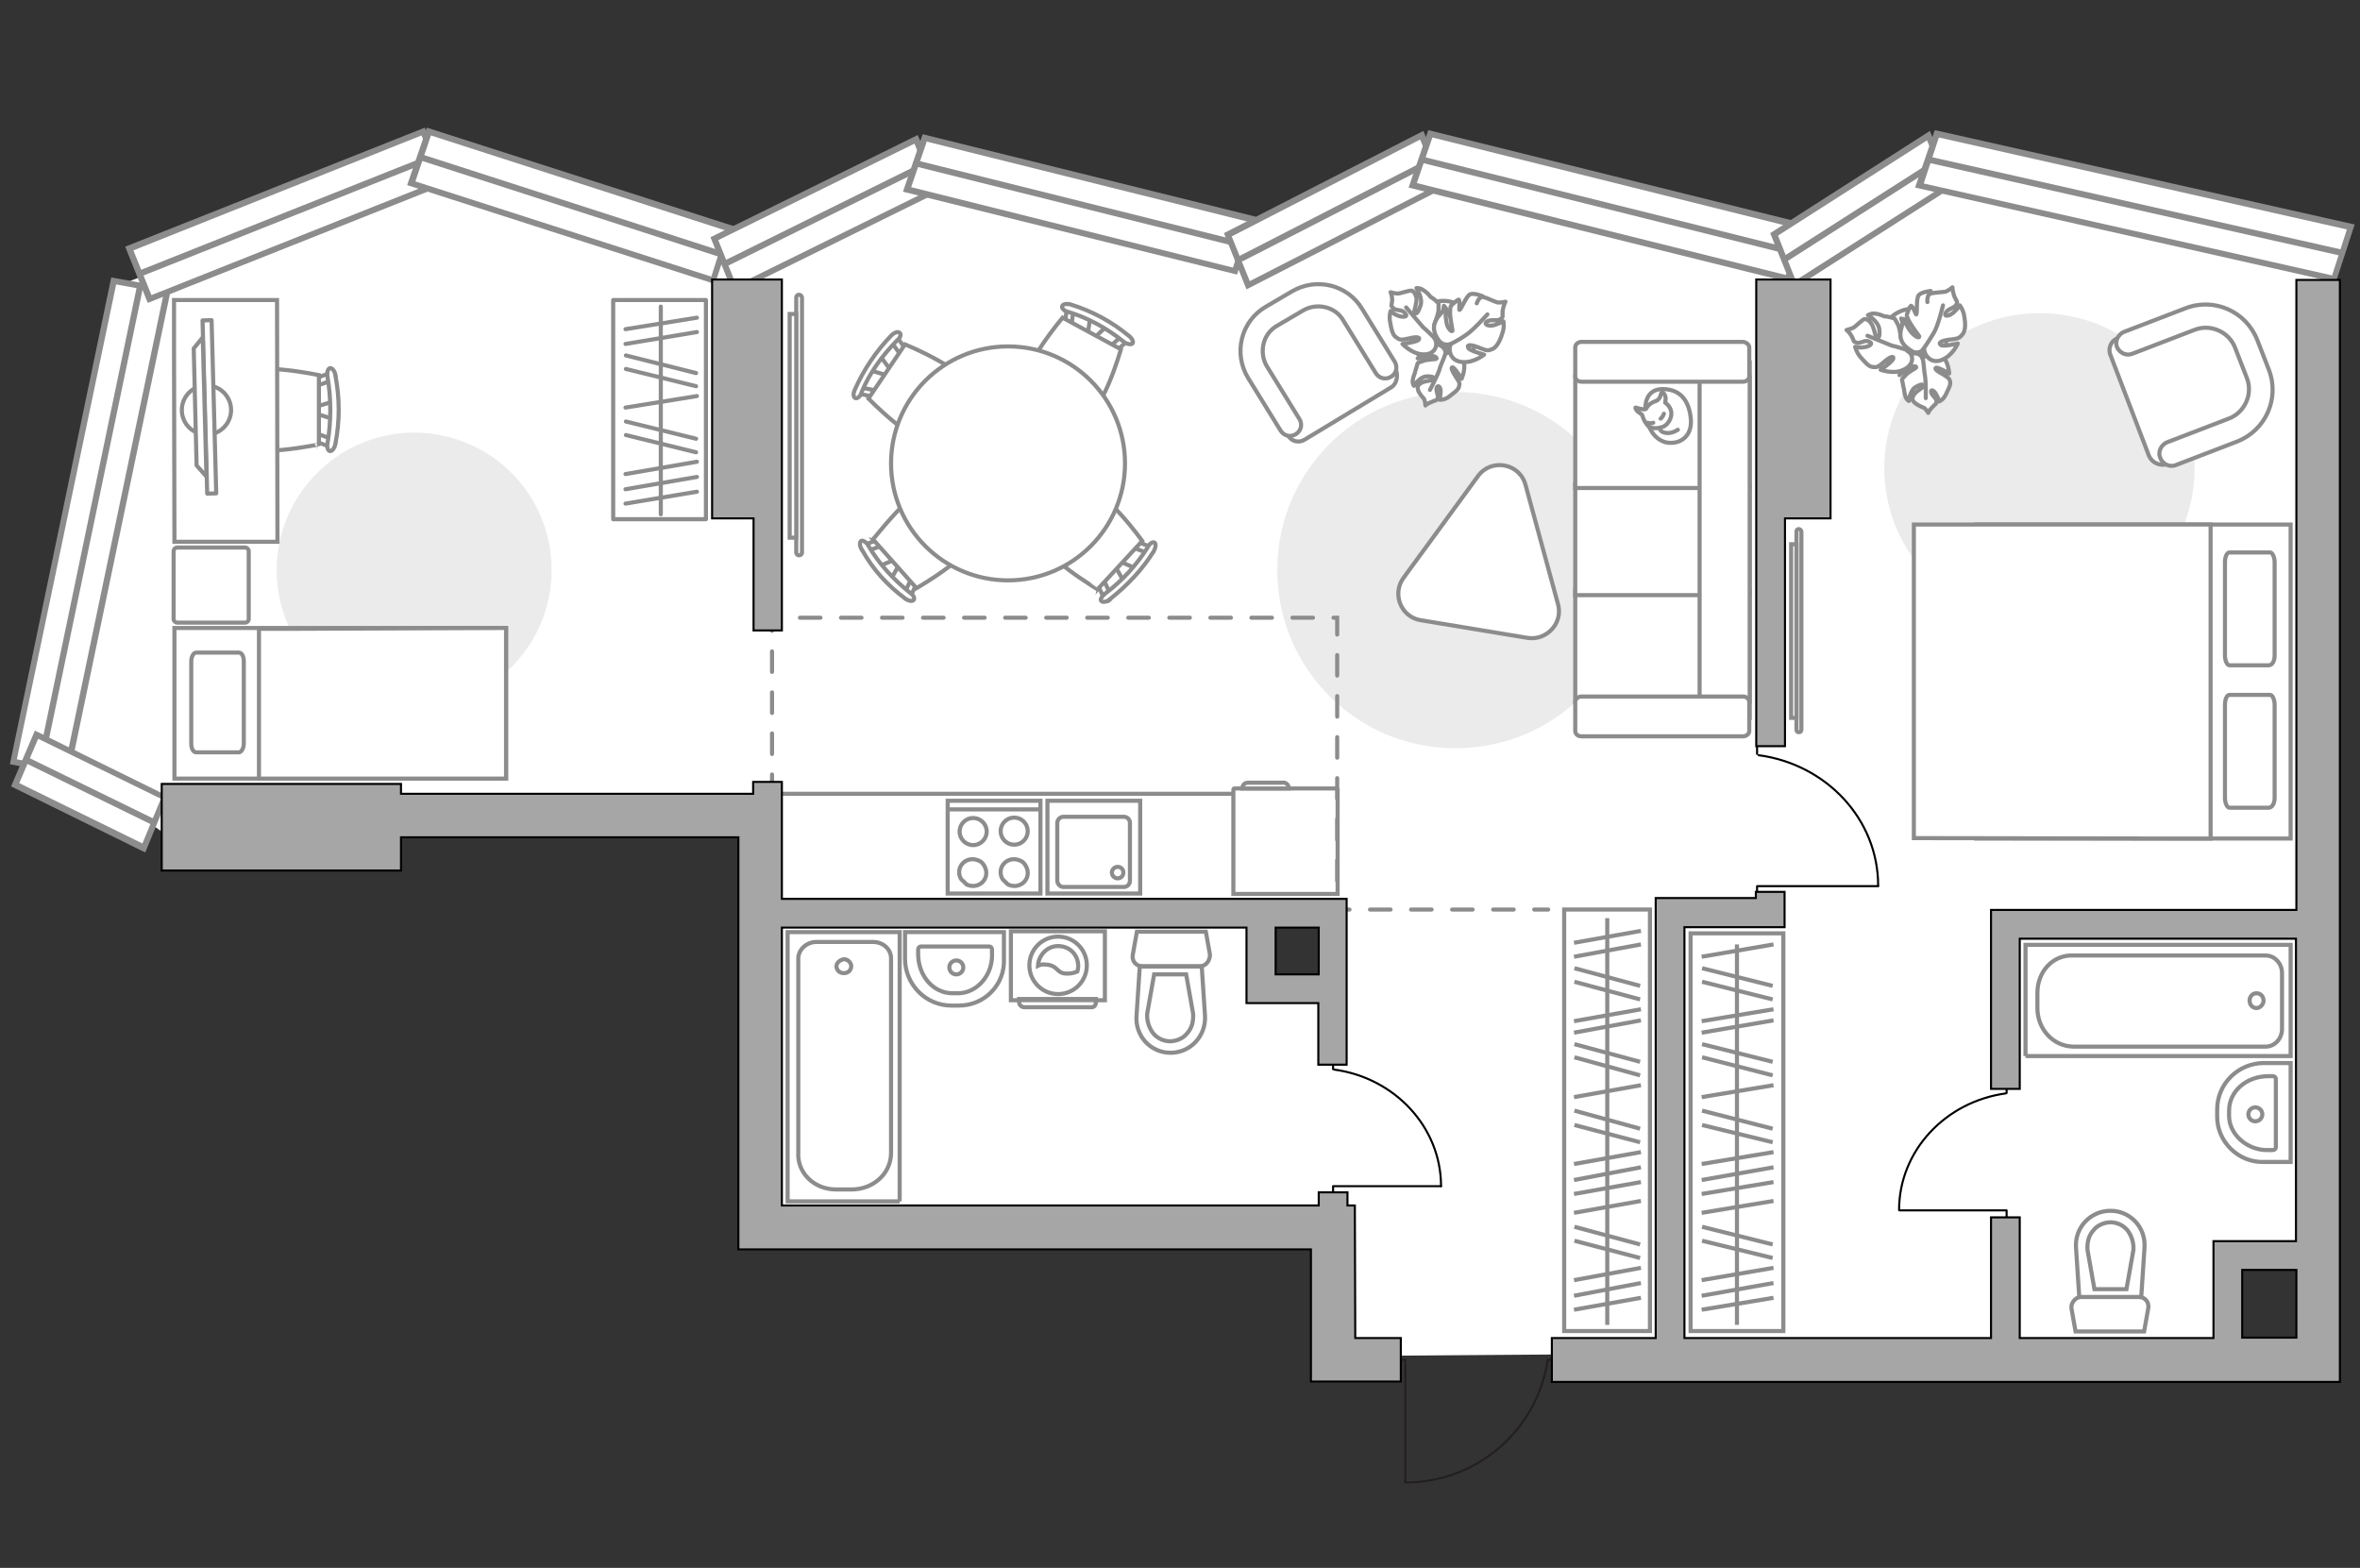 <?xml version="1.0" encoding="utf-8"?>
<!-- Generator: Adobe Illustrator 21.0.0, SVG Export Plug-In . SVG Version: 6.00 Build 0)  -->
<svg version="1.1" id="Слой_1" xmlns="http://www.w3.org/2000/svg" xmlns:xlink="http://www.w3.org/1999/xlink" x="0px" y="0px"
	 viewBox="0 0 575 382" style="enable-background:new 0 0 575 382;" xml:space="preserve">
<rect x="0" y="0" width="575" height="382" fill="#333333" stroke="none"/>
<style type="text/css">
	.st0{fill:#FFFFFF;}
	.st1{fill:#EBEBEB;}
	.st2{fill:none;stroke:#8C8C8C;stroke-miterlimit:10;}
	.st3{fill:#FFFFFF;stroke:#8C8C8C;stroke-miterlimit:10;}
	.st4{fill:none;stroke:#8C8C8C;stroke-linecap:round;stroke-linejoin:round;stroke-miterlimit:10;}
	.st5{fill:#FFFFFF;stroke:#8C8C8C;stroke-width:1;stroke-miterlimit:10.001;}
	.st6{fill:none;stroke:#000000;stroke-width:0.5;stroke-linecap:round;stroke-linejoin:round;stroke-miterlimit:10;}
	.st7{fill:#FFFFFF;fill-opacity:0.1;stroke:#8C8C8C;stroke-miterlimit:10;}
	.st8{fill:#FFFFFF;stroke:#8C8C8C;stroke-linecap:round;stroke-linejoin:round;stroke-miterlimit:10;}
	.st9{fill:#FFFFFF;stroke:#8C8C8C;stroke-linecap:round;stroke-linejoin:round;stroke-miterlimit:9.999;}
	.st10{fill:#8C8C8C;}
	.st11{fill:none;stroke:#8C8C8C;stroke-width:1.512;stroke-linecap:round;stroke-miterlimit:10;}
	.st12{fill:none;stroke:#8C8C8C;stroke-linecap:round;stroke-miterlimit:10;stroke-dasharray:5,5;}
	.st13{fill:none;stroke:#231F20;stroke-width:0.5;stroke-miterlimit:10;}
	.st14{fill:#A6A6A6;stroke:#000000;stroke-width:0.5;stroke-miterlimit:10;}
</style>
<path id="bg_00000120550948908853077340000014559315590527948940_" class="st0" d="M475.7,43.8l-40.1,21.7l-89.2-21.7l-42,21.7
	l-75.1-22.9l-53.8,18.7l-73.9-20.4l-71,28L10.7,182.3l28.7,20.3l145.8-2.3v98.9h139.7v31.2l218-1.6v-24.2h25.9L566,68.1L475.7,43.8z
	 M323.3,241.5h-16v-19h16V241.5z"/>
<g id="furniture">
	<path id="Vector_3_" class="st1" d="M354.6,182.3c-24,0-43.4-19.4-43.4-43.4s19.4-43.4,43.4-43.4c24,0,43.4,19.4,43.4,43.4
		C398,163.1,378.7,182.3,354.6,182.3z"/>
	<path id="Vector_00000138559322338209980010000001852790995664649897_" class="st1" d="M134.4,138.9c0,18.5-15.1,33.5-33.5,33.5
		s-33.5-15.1-33.5-33.5s15.1-33.5,33.5-33.5C119.6,105.5,134.4,120.4,134.4,138.9z"/>
	<path id="Vector_00000160875937128381294210000009457515052277015950_" class="st1" d="M534.7,114.1c0,20.8-17,37.8-37.8,37.8
		c-20.8,0-37.8-17-37.8-37.8s16.9-37.8,37.8-37.8C517.8,76.2,534.7,93.1,534.7,114.1z"/>
	<line class="st2" x1="190.5" y1="193.4" x2="300.6" y2="193.4"/>
	<g>
		<path id="Vector_8_1_" class="st3" d="M300.7,192.1h24.9c0.1,0,0.3,0.1,0.3,0.3v25.4h-25.4v-25.4
			C300.5,192.2,300.7,192.1,300.7,192.1z"/>
		<path id="Vector_9_1_" class="st3" d="M314,192.1h-11.3c0-0.9,0.6-1.4,1.4-1.4h8.2C313.4,190.5,314,191.3,314,192.1z"/>
	</g>
	<g>
		<g>
			<path id="Vector_98_1_" class="st3" d="M481.5,127.8h76.6v76.5h-76.6L481.5,127.8L481.5,127.8z"/>
			<path id="Vector_99_1_" class="st3" d="M466.3,204.2l62.6,0.1h9.7v-9.1v-67.4h-72.3L466.3,204.2L466.3,204.2z"/>
			<path id="Vector_100_1_" class="st4" d="M552.8,162.1h-9.6c-0.6,0-1.1-1.2-1.1-2.4V137c0-1.4,0.5-2.4,1.1-2.4h9.9
				c0.6,0,1.1,1.2,1.1,2.4v22.7C554.2,161,553.7,162,552.8,162.1z"/>
			<path id="Vector_101_1_" class="st4" d="M552.8,196.8h-9.6c-0.6,0-1.1-1.2-1.1-2.4v-22.7c0-1.4,0.5-2.4,1.1-2.4h9.9
				c0.6,0,1.1,1.2,1.1,2.4v22.7C554.2,195.6,553.7,196.7,552.8,196.8z"/>
		</g>
	</g>
	<g>
		<rect x="149.4" y="73.1" class="st4" width="22.6" height="53.4"/>
		<line class="st4" x1="169.8" y1="96.5" x2="152.4" y2="99.3"/>
		<line class="st4" x1="169.8" y1="77.4" x2="152.4" y2="80.2"/>
		<line class="st4" x1="169.8" y1="80.9" x2="152.4" y2="83.8"/>
		<line class="st4" x1="169.8" y1="112.5" x2="152.4" y2="115.5"/>
		<line class="st4" x1="169.8" y1="116.2" x2="152.4" y2="119.2"/>
		<line class="st4" x1="169.8" y1="119.8" x2="152.4" y2="122.7"/>
		<line class="st4" x1="169.6" y1="106.9" x2="152.5" y2="102.7"/>
		<line class="st4" x1="169.6" y1="110.2" x2="152.5" y2="106"/>
		<line class="st4" x1="169.6" y1="90.9" x2="152.5" y2="86.6"/>
		<line class="st4" x1="169.6" y1="94.1" x2="152.5" y2="89.9"/>
		<line class="st4" x1="161" y1="74.7" x2="161" y2="125.3"/>
	</g>
	<g>
		<g id="Group_2_00000169519552178360445270000014679931295580056996_">
			<g id="Group_3_00000095327148592526319980000006913480940854869382_">
				<path id="Vector_10_00000070816825909292291060000013276866395577735867_" class="st3" d="M212.2,90.3l4.5,1.3l0.6-1l-2.8-3.8
					L212.2,90.3z"/>
			</g>
			<g id="Group_4_00000057855884673223096370000015978951094142054538_">
				<path id="Vector_11_00000098200549013418189560000000239254403528968098_" class="st3" d="M213.4,96c0.2-0.5,0.1-0.8-0.3-0.9
					l-3.8-0.8c-0.3-0.1-0.7,0.2-0.9,0.6c-0.2,0.5-0.1,0.8,0.3,0.9l3.8,0.8c0.2,0.1,0.6,0,0.8-0.4C213.4,96.3,213.4,96.2,213.4,96z"
					/>
			</g>
			<g id="Group_5_00000178918153609603940080000017039511692858564760_">
				<path id="Vector_12_00000140700047270798343530000014242775729858323848_" class="st3" d="M220.6,85l-2.2-3.1
					c-0.3-0.3-0.6-0.3-1,0.1c-0.4,0.4-0.5,0.9-0.3,1.2l2.2,3.1c0.3,0.3,0.6,0.3,1-0.1c0-0.1,0-0.1,0.1-0.2
					C220.7,85.5,220.7,85,220.6,85z"/>
			</g>
			<path id="Vector_13_00000028297581268328155490000015557269455428678834_" class="st3" d="M220.5,83.9l-8.9,13.2
				c0,0,10.9,11.3,15.5,10.4c3.9-0.8,9.6-9.3,8.9-13.2C235.1,89.9,220.5,83.9,220.5,83.9z"/>
			<path id="Vector_14_00000172432128894903839290000014725221106365988239_" class="st3" d="M219.2,81.1c-0.4-0.4-1.3-0.1-2,0.6
				c-3.7,3.8-6.8,8.4-8.9,13.2c-0.5,1-0.4,1.9,0.1,2.1s1.3-0.5,1.5-1.4c2-4.8,5-8.9,8.6-12.6C219.3,82.4,219.7,81.4,219.2,81.1z"/>
		</g>
		<g id="Group_2_00000073683641781920139350000017179330268701876358_">
			<g id="Group_3_00000119819171399669679010000011449873110121605019_">
				<path id="Vector_10_00000000945367715910235750000002343583291805098681_" class="st3" d="M276.5,138.4l-4.3-1.9l-0.8,0.9
					l2.3,4.1L276.5,138.4z"/>
			</g>
			<g id="Group_4_00000109721232141480078540000004357594917677297084_">
				<path id="Vector_11_00000179630053730355419460000000282246272171263926_" class="st3" d="M276.1,132.5c-0.2,0.5-0.2,0.8,0.2,1
					l3.7,1.4c0.3,0.2,0.7,0,1-0.5c0.2-0.5,0.2-0.8-0.2-1l-3.7-1.4c-0.3-0.1-0.6,0-0.9,0.3C276.2,132.4,276.1,132.4,276.1,132.5z"/>
			</g>
			<g id="Group_5_00000150782202034283161530000017178082293600834447_">
				<path id="Vector_12_00000150097594146767639710000010939963595498667173_" class="st3" d="M267.5,142.6l1.7,3.6
					c0.2,0.4,0.6,0.4,1,0.1c0.5-0.4,0.6-0.8,0.5-1.2l-1.7-3.6c-0.2-0.4-0.6-0.4-1-0.1c-0.1,0.1-0.1,0.1-0.2,0.2
					C267.5,142,267.4,142.3,267.5,142.6z"/>
			</g>
			<path id="Vector_13_00000114045452401600868840000014486535547366832306_" class="st3" d="M267.4,143.6l10.9-11.8
				c0,0-9.1-12.8-13.9-12.6c-3.9,0.3-11,8-10.8,11.8C253.8,135.6,267.4,143.5,267.4,143.6z"/>
			<path id="Vector_14_00000041282875489524718730000010541578175691540915_" class="st3" d="M268.3,146.4c0.3,0.4,1.3,0.3,2.1-0.4
				c4.2-3.3,8-7.3,10.7-11.7c0.5-0.9,0.6-1.8,0.2-2.1c-0.4-0.3-1.3,0.3-1.7,1.2c-2.7,4.3-6.3,8.2-10.3,11.2
				C268.4,145.3,268,146.1,268.3,146.4z"/>
		</g>
		<g id="Group_2_00000006700796676300845040000018328374638057985434_">
			<g id="Group_3_00000094606811713043674690000005212550968463298205_">
				<path id="Vector_10_00000014634083314244852140000009577647491710772888_" class="st3" d="M265.6,77.5l-0.7,4.8l1.2,0.5l3.5-3.3
					L265.6,77.5z"/>
			</g>
			<g id="Group_4_00000085242027665054985060000001221892157119991966_">
				<path id="Vector_11_00000037677889443074802960000003147259747516598963_" class="st3" d="M260.2,79.3c0.5,0.2,0.8,0,0.9-0.4
					l0.5-3.8c0.1-0.3-0.3-0.6-0.7-0.8c-0.5-0.2-0.8,0-0.9,0.4l-0.5,3.8c-0.1,0.3,0.1,0.6,0.5,0.8C260,79.3,260.1,79.4,260.2,79.3z"
					/>
			</g>
			<g id="Group_5_00000029733573642702730690000018145841226413767304_">
				<path id="Vector_12_00000117637290881175002970000005506272719116435391_" class="st3" d="M272.2,85.3l2.9-2.6
					c0.3-0.2,0.2-0.6-0.2-0.9c-0.5-0.4-1-0.5-1.3-0.2l-2.9,2.6c-0.3,0.2-0.2,0.6,0.2,0.9c0.1,0,0.1,0.1,0.2,0.1
					C271.4,85.5,271.9,85.5,272.2,85.3z"/>
			</g>
			<path id="Vector_13_00000174602278335541319050000015895310521899639680_" class="st3" d="M273.1,85.1l-14.2-7.7
				c0,0-10.2,12-8.9,16.5c1.3,3.8,10.3,8.9,14.2,7.7C268.8,100.4,273.1,85.1,273.1,85.1z"/>
			<path id="Vector_14_00000039107643649329230010000006115834066830610824_" class="st3" d="M275.9,83.7c0.4-0.4-0.1-1.3-0.9-1.9
				c-4.1-3.4-8.9-6-14.1-7.6c-1-0.3-2-0.1-2.1,0.4c-0.2,0.5,0.5,1.2,1.5,1.4c4.9,1.5,9.4,4,13.4,7.2C274.5,83.9,275.6,84,275.9,83.7
				z"/>
		</g>
		<g id="Group_2_00000077291863590272702940000005593283038918779785_">
			<g id="Group_3_00000131339991504955270950000005938567292067221938_">
				<path id="Vector_10_00000176735984834683098050000005589312994203791507_" class="st3" d="M217.1,141.1l2.3-4.1l-0.8-0.9
					l-4.3,1.8L217.1,141.1z"/>
			</g>
			<g id="Group_4_00000119827798847324685240000010910670062676726923_">
				<path id="Vector_11_00000142873461920503679390000000637482520064872112_" class="st3" d="M222.9,141.3c-0.5-0.4-0.8-0.4-1,0
					l-1.7,3.5c-0.2,0.2,0,0.7,0.4,1c0.5,0.4,0.8,0.4,1,0l1.7-3.5c0.2-0.2,0.1-0.6-0.2-0.9C223.1,141.3,223,141.3,222.9,141.3z"/>
			</g>
			<g id="Group_5_00000040538677781004339480000012647186401371459470_">
				<path id="Vector_12_00000104676694462836011250000009111950057371630000_" class="st3" d="M213.9,131.5l-3.7,1.4
					c-0.4,0.2-0.5,0.5-0.2,1c0.2,0.5,0.6,0.6,1,0.5l3.7-1.4c0.4-0.2,0.5-0.5,0.2-1c-0.1-0.1-0.1-0.1-0.2-0.2
					C214.5,131.5,214.1,131.5,213.9,131.5z"/>
			</g>
			<path id="Vector_13_00000178196015264290107170000013678089271899425440_" class="st3" d="M212.7,131.4l10.6,11.9
				c0,0,13.8-7.9,14.1-12.4c0.3-3.9-6.7-11.6-10.6-11.9C222.3,118.7,212.9,131.4,212.7,131.4z"/>
			<path id="Vector_14_00000112626425650230039580000013720251615631930780_" class="st3" d="M209.8,131.8c-0.4,0.3-0.4,1.3,0.2,2.1
				c2.6,4.8,6.3,8.8,10.5,11.9c0.8,0.6,1.8,0.8,2.1,0.4c0.4-0.4-0.1-1.3-0.9-1.8c-4-3.2-7.6-7.1-10.1-11.4
				C211.2,132.2,210.2,131.5,209.8,131.8z"/>
		</g>
		<g>
			<ellipse class="st5" cx="245.6" cy="112.9" rx="28.5" ry="28.5"/>
		</g>
	</g>
	<g>
		<path class="st3" d="M437.7,129.5c0-0.4,0.3-0.6,0.6-0.6c0.2,0,0.6,0.3,0.6,0.6v48.3c0,0.4-0.3,0.6-0.6,0.6
			c-0.4,0-0.6-0.3-0.6-0.6V129.5z"/>
		<rect x="436.4" y="132.6" class="st3" width="1.3" height="42.3"/>
	</g>
	<g>
		<path class="st3" d="M194,72.5c0-0.5,0.4-0.7,0.7-0.7c0.3,0,0.7,0.4,0.7,0.7v62.1c0,0.5-0.4,0.7-0.7,0.7c-0.5,0-0.7-0.4-0.7-0.7
			V72.5z"/>
		<rect x="192.4" y="76.5" class="st3" width="1.6" height="54.5"/>
	</g>
	<g>
		<polyline class="st6" points="462.8,294.9 488.9,294.9 488.9,299 		"/>
		<line class="st6" x1="488.9" y1="262.5" x2="488.9" y2="266.3"/>
		<path class="st6" d="M488.7,266.4c-14.7,2-26,14-26,28.4"/>
	</g>
	<g>
		<polyline class="st6" points="324.8,293.2 324.8,289 351.1,289 		"/>
		<line class="st6" x1="324.8" y1="260.5" x2="324.8" y2="256.7"/>
		<path class="st6" d="M351.1,289c0-14.4-11.3-26.4-26-28.4"/>
	</g>
	<g>
		<polyline class="st6" points="428.1,220.4 428.1,215.9 457.6,215.9 		"/>
		<line class="st6" x1="428.1" y1="183.7" x2="428.1" y2="179.3"/>
		<path class="st6" d="M457.6,215.8c0-16.3-12.7-29.6-29.1-31.8"/>
	</g>
	<g>
		<g>
			<path class="st3" d="M269.2,243.7h-22.9v-16.8h22.9V243.7z"/>
			<path class="st7" d="M266,245.4h-16.5c-0.5,0-1.2-0.5-1.2-1.2v-0.8h18.7v0.8C267,245,266.5,245.4,266,245.4z"/>
		</g>
		<g>
			<circle class="st3" cx="257.8" cy="235.2" r="7"/>
			<path class="st3" d="M259.6,237.2c-2.3-0.2-1.8-2-4.8-2.2c-1-0.1-1.5,0.1-1.9,0.3c0.1-2.4,2.1-4.8,4.9-4.8c2.7,0,4.9,2,4.9,4.9
				c0,0.4-0.1,0.9-0.2,1.3C261.8,237,260.8,237.3,259.6,237.2z"/>
		</g>
	</g>
	<g>
		<path id="Vector_54_2_" class="st3" d="M383.8,170.9v-27h42.5v27H383.8z"/>
		<path id="Vector_55_2_" class="st3" d="M383.8,145v-27h42.5v27H383.8z"/>
		<path id="Vector_56_2_" class="st3" d="M383.8,118.9v-27h42.5v27H383.8z"/>
		<path id="Vector_57_2_" class="st3" d="M414.1,88.3h12.2v86.5l-12.2-2.5V88.3z"/>
		<path id="Vector_58_2_" class="st3" d="M426.2,171v7.1c0,0.7-0.7,1.3-1.5,1.3h-39.4c-0.9,0-1.5-0.6-1.5-1.3V171
			c0-0.7,0.7-1.3,1.5-1.3h39.4C425.6,169.7,426.2,170.4,426.2,171z"/>
		<path id="Vector_59_2_" class="st3" d="M426.2,84.6v7.1c0,0.7-0.7,1.3-1.5,1.3h-39.4c-0.9,0-1.5-0.6-1.5-1.3v-7.1
			c0-0.7,0.7-1.3,1.5-1.3h39.4C425.6,83.4,426.2,84.1,426.2,84.6z"/>
		<g>
			<path class="st8" d="M406,107.8c3.3,0.6,6.6-1.5,5.9-6.3c-0.6-4.5-3-6.8-7.1-6.7c-4.1,0.2-3.9,4.5-3.9,4.5
				C401,104,403,107.1,406,107.8z"/>
			<path class="st8" d="M400.9,99.7c-0.4,0.2-2.4-0.4-2.4-0.4s-0.2,0,0.2,0.6c0.4,0.7,1.5,0.9,1.5,1.5c0.2,0.8,0.9,2,1.5,2.5
				c0.9,0.6,2.3,0.5,3.4,0.1c1-0.3,2.3-1.9,2.1-3.6c-0.2-1.5-1.5-2.3-1.5-2.3s0,0,0.1-0.6c0.2-1.3-0.7-1.9-0.7-1.9s-0.3-0.2-0.5,0.7
				c-0.2,0.9-0.9,1.3-0.9,1.3C401.1,98.5,401.4,99.5,400.9,99.7z"/>
			<path class="st8" d="M405.4,100.8c-0.3,0.9-0.8,1.2-0.8,1.2"/>
			<path class="st8" d="M401.5,103c0.6,0.3,1.3,0,1.3,0"/>
			<path class="st4" d="M408.8,104.7c0,0-1.3,0.9-2.6,0.8c-1.5-0.1-1.7-0.8-1.7-0.8"/>
		</g>
	</g>
	<g>
		<path id="Vector_60_2_" class="st3" d="M359.7,82.9c1-4.4-2-8.6-6.3-9.4c-4.4-1-8.4,1.9-9.4,6.3c-1,4.4,1.9,8.4,6.3,9.4
			C354.7,90,359,87.2,359.7,82.9z"/>
		<path class="st8" d="M356.5,87.6c0.8,2.1-0.4,4.7-0.4,4.7s-1.6-2.7-2.2-2.8c-0.5,0-0.1,0.9,0.8,2.3c0.9,1.4,1,1.5,0.8,2.3
			c-0.1,0.9-1.3,1.6-2.4,2.5c-1.1,0.9-2.3,0.8-2.3,0.8s0.1-0.9,0.2-1.8c0.1-1-0.4-1.9-0.9-1.3c-0.4,0.8,0.4,1.9,0.2,2.7
			c-0.4,0.8-0.5,0.4-1.4,0.9c-1.2,0.4-1.6,0.9-1.6,0.9s-0.1-1.3-0.4-1.7c-0.4-0.4-1.3-1.5-1.4-2.1c-0.2-0.7-0.1-1.2,0.8-1.7
			c0.9-0.6,2.7-0.5,2.9-0.8c0.3-0.3,0.4-0.8-1.4-0.8c-1.8-0.1-3.3,2.3-3.3,2.3s-0.4-0.5-0.3-1.3c0.1-1,0.6-1.8,0.6-2.2
			c0.1-0.2,0.6-2,0.6-2s0.1-0.2,1.2-0.5c1-0.5,3.3-0.4,3.4-0.6c0-0.1,0.1-0.5-1.1-0.7c-1.3-0.2-3.5,0.6-3.5,0.6s0.1,0,1.4-2
			c1.3-2,2.9-1.7,4.2-1.1c1.4,0.8,1.2,2,1.2,2C353.1,85.6,355.2,85.3,356.5,87.6z"/>
		<path class="st4" d="M352.4,82.6c0.1,1.3,0.2,2.7-0.3,3.7c-0.2,0.9-1.2,2.8-1.4,3.8c-0.6,1.7-2.3,4.9-2.3,4.9"/>
		<path class="st8" d="M346.3,86.3c-2.4-0.2-4.6-2.5-4.6-2.5s3.8-0.5,4-1.1c0.4-0.6-0.8-0.7-2.6-0.2c-1.9,0.4-2.1,0.3-2.9-0.3
			c-0.9-0.5-1.2-2-1.5-3.7c-0.3-1.5,0.1-2.7,0.1-2.7s0.9,0.8,1.8,1.1c1.2,0.5,2.6,0.3,1.8-0.5c-0.6-1.1-2.2-0.6-2.9-1.3
			c-0.8-0.7-0.4-0.6-0.3-1.9c0-1.3-0.4-2-0.4-2s1.3,0.4,2,0.3c0.6-0.1,2.5-0.7,3-0.7s1,0.6,1.3,1.7c0.2,1.1-0.6,3.2-0.5,3.5
			c0.1,0.5,0.7,0.9,1.4-1.3c0.9-1.9-0.9-4.5-0.9-4.5s0.9-0.1,1.5,0.4c1,0.5,1.8,1.5,2,1.8c0.5,0.1,1.9,1.5,1.9,1.5s0,0.4,0,1.6
			c-0.1,1.3-1.2,3.9-1.1,3.9c0,0,0.6,0.3,1.3-0.9c0.8-1.3,1.1-4,1.1-4s0.2,0.1,1.4,2.4c1.3,2.3,0.4,3.9-1,5.1
			c-1.4,1.3-2.7,0.4-2.7,0.4C350.6,84.1,349.6,86.7,346.3,86.3z"/>
		<path class="st4" d="M354,85c-1.3-0.3-2.7-1.2-3.8-2c-0.8-0.7-2.5-2.5-3.5-3.3c-1.3-1.5-4.1-4.8-4.1-4.8"/>
		<g>
			<path class="st8" d="M361.3,72.2c0,0-2.1-0.9-3.1-0.5c-1,0.4-2.2,3.8-2.6,3.8c-0.2,0.1,0.2-2.2-0.2-2.5c-0.3,0-1.8,1.4-1.8,1.4
				s-0.3,0.2-0.3,1.7c0,1.5,0.6,4.3,0.6,4.4c0,0.3-0.5,0.4-1.2-1c-0.6-1.4-0.5-4.5-0.5-4.5s-0.1,0.2-1.9,2.3c-1.5,2.2-1,3.9,0.3,5.7
				c1.2,1.5,2.9,0.8,2.9,0.8c-0.7,1.3-0.3,4.1,2.7,4.4c2.9,0.3,5.4-1.8,5.4-1.8s-3.8-1-3.9-1.7c-0.4-0.9,1-0.7,2.9,0.1
				s2.1,0.6,3.1,0.2c1-0.5,1.8-2,2.3-3.7c0.6-1.5,0.3-3,0.3-3s-1,0.5-2.2,0.9c-1.3,0.4-2.7-0.1-1.9-0.8s2.4-0.1,3.3-0.6
				c0.9-0.6,0.5-0.7,0.6-2c0.2-1.4,0.7-2.3,0.7-2.3s-1.6,0.4-2.2,0.1c-0.7-0.2-2.5-1.1-3.1-1.2c-0.7-0.2-1.3,0.4-1.7,1.5"/>
			<path class="st4" d="M352.9,84.1c1.4-0.7,3.2-1.7,4.3-2.5c1.7-1.1,5.2-5,5.2-5"/>
		</g>
	</g>
	<g>
		<path id="Vector_60_00000170967969090089774790000015879952676906173090_" class="st3" d="M473.8,81.1c-1.2-4.3-5.7-6.7-9.8-5.6
			c-4.3,1.2-6.6,5.6-5.6,9.8c1.2,4.3,5.6,6.6,9.8,5.6C472.7,89.6,475.2,85.3,473.8,81.1z"/>
		<path class="st8" d="M473.2,86.7c1.6,1.5,1.7,4.3,1.7,4.3s-2.7-1.6-3.2-1.4s0.3,0.9,1.7,1.6c1.4,0.9,1.5,1,1.7,1.6
			c0.3,0.9-0.4,2-1,3.3c-0.6,1.3-1.6,1.7-1.6,1.7s-0.3-0.9-0.7-1.6c-0.4-0.9-1.3-1.5-1.3-0.8c0,0.9,1.3,1.5,1.3,2.3
			c0,0.9-0.2,0.6-0.9,1.4c-0.9,0.9-1.1,1.5-1.1,1.5s-0.7-1.2-1.2-1.3c-0.5-0.2-1.8-0.8-2.2-1.3c-0.5-0.5-0.6-1-0.1-1.8
			c0.5-0.9,2.1-1.6,2.2-2c0.1-0.4,0-0.9-1.6,0c-1.6,0.8-1.8,3.5-1.8,3.5s-0.6-0.3-0.8-1c-0.4-0.9-0.3-1.9-0.5-2.2c0-0.2-0.4-2-0.4-2
			s0-0.2,0.8-1c0.7-0.9,2.7-1.8,2.7-2c-0.1-0.1-0.1-0.5-1.3-0.1c-1.2,0.4-2.8,2-2.8,2s0.1-0.1,0.4-2.4c0.3-2.3,1.7-2.8,3.3-2.9
			c1.6,0,1.9,1.3,1.9,1.3C469.1,86.4,471,85.3,473.2,86.7z"/>
		<path class="st4" d="M467.2,84.1c0.7,1.1,1.3,2.3,1.3,3.4c0.2,0.9,0.3,3,0.5,4c0.3,1.8,0.2,5.5,0.2,5.5"/>
		<path class="st8" d="M463.5,90.2c-2.2,1-5.3-0.1-5.3-0.1s3.1-2.1,3.1-2.8c0.1-0.7-1-0.3-2.4,1c-1.5,1.3-1.7,1.2-2.7,1.1
			c-1-0.1-1.9-1.3-3-2.5c-1-1.3-1.2-2.4-1.2-2.4s1.1,0.3,2.1,0.1c1.3-0.1,2.4-0.9,1.4-1.3c-1-0.7-2.2,0.5-3.1,0.2
			c-1-0.3-0.6-0.4-1.2-1.5c-0.6-1.1-1.3-1.6-1.3-1.6s1.3-0.3,1.9-0.7c0.5-0.4,1.9-1.7,2.3-1.9s1.2,0.1,1.8,1c0.7,0.9,1,3.1,1.2,3.3
			c0.3,0.4,1,0.5,0.8-1.7c-0.1-2.1-2.8-3.6-2.8-3.6s0.8-0.5,1.5-0.4c1.1,0,2.3,0.6,2.6,0.7c0.5-0.1,2.4,0.5,2.4,0.5s0.2,0.3,0.8,1.4
			c0.6,1.3,0.8,3.9,0.9,3.9c0,0,0.7,0,0.8-1.3c0.1-1.5-0.9-4-0.9-4s0.2,0,2.3,1.4c2.1,1.4,2.1,3.3,1.4,5c-0.7,1.7-2.2,1.5-2.2,1.5
			C466.3,86.3,466.6,89,463.5,90.2z"/>
		<path class="st4" d="M469.6,85.6c-1.3,0.4-2.9,0.2-4.2-0.1c-1-0.3-3.4-1.1-4.5-1.3c-1.9-0.8-5.9-2.4-5.9-2.4"/>
		<g>
			<path class="st8" d="M470.4,70.9c0,0-2.2,0.2-2.9,1c-0.7,0.8-0.3,4.3-0.6,4.7c-0.1,0.2-0.8-2-1.3-2.1c-0.3,0.1-1,2.1-1,2.1
				s-0.2,0.3,0.5,1.6c0.7,1.3,2.4,3.6,2.5,3.7c0.1,0.3-0.2,0.6-1.4-0.4c-1.2-1-2.4-3.8-2.4-3.8s0,0.2-0.7,2.9c-0.4,2.7,1,3.9,2.8,5
				c1.7,0.9,2.9-0.6,2.9-0.6c0,1.4,1.6,3.8,4.3,2.7c2.7-1.1,3.9-4,3.9-4s-3.8,0.9-4.2,0.3c-0.7-0.6,0.6-1.1,2.6-1.3
				c2-0.2,2.1-0.5,2.8-1.3c0.7-0.9,0.7-2.6,0.4-4.2c-0.2-1.6-1.1-2.8-1.1-2.8s-0.6,0.9-1.5,1.7c-1,0.9-2.4,1.2-2,0.2
				c0.4-1,2.1-1.2,2.6-2c0.5-0.9,0.1-0.8-0.4-2c-0.5-1.3-0.5-2.3-0.5-2.3s-1.3,1.1-1.9,1.1c-0.7,0.1-2.7,0.2-3.3,0.4
				c-0.7,0.1-1,1-0.9,2.1"/>
			<path class="st4" d="M468.4,85.3c1-1.3,2-3,2.7-4.1c1.1-1.7,2.3-6.8,2.3-6.8"/>
		</g>
	</g>
	<path class="st8" d="M346.1,151.1l26,4.3c4.7,0.8,8.8-3.6,7.5-8.2l-7.9-29c-1.4-5.4-8.4-6.6-11.6-2.2l-18,24.6
		C339,144.6,341.3,150.3,346.1,151.1z"/>
	<g>
		<path id="Vector_37_3_" class="st3" d="M338.9,94.4l-21,12.7c-1.4,0.9-3.3,0.5-4.1-1.1l-8.9-14.6c-3.2-5.4-1.5-12.2,3.8-15.5
			l7-4.2c5.4-3.2,12.2-1.5,15.5,3.8l8.9,14.6C340.7,91.6,340.3,93.6,338.9,94.4z"/>
		<path id="Vector_38_4_" class="st3" d="M338.9,91.8c-1.3,0.8-2.9,0.4-3.7-0.9l-7.9-12.8c-2-3.5-6.6-4.4-9.9-2.4l-6.3,3.7
			c-3.5,2-4.4,6.6-2.4,9.9l7.9,12.8c0.8,1.3,0.4,2.9-0.9,3.7c-1.3,0.8-2.9,0.4-3.7-0.9l-7.9-12.8c-3.7-6.1-1.7-13.8,4.2-17.3
			l6.3-3.7c6.1-3.7,13.8-1.7,17.3,4.2l7.9,12.8C340.6,89.4,340.2,91.1,338.9,91.8z"/>
	</g>
	<g>
		<path id="Vector_37_00000108300124158633393550000009857816198118741142_" class="st3" d="M523.6,111.1l-9.4-24.6
			c-0.7-1.6,0.2-3.6,1.8-4.1l16.9-6.5c6.2-2.4,13.1,0.7,15.6,6.9l3.2,8.2c2.4,6.2-0.7,13.1-6.9,15.6l-16.9,6.5
			C526.2,113.6,524.3,112.7,523.6,111.1z"/>
		<path id="Vector_38_00000089554534199840695450000010204178291131674516_" class="st3" d="M526.3,111.5c-0.6-1.5,0.3-3.1,1.6-3.7
			l15.1-5.8c4-1.5,6-6.1,4.4-10l-2.8-7.2c-1.5-4-6.1-6-10-4.4l-15.1,5.8c-1.5,0.6-3.1-0.3-3.7-1.6c-0.6-1.5,0.3-3.1,1.6-3.7
			l15.1-5.8c7-2.7,14.8,0.8,17.5,7.8l2.8,7.2c2.7,7-0.8,14.8-7.8,17.5l-15.1,5.8C528.5,113.8,526.9,113.1,526.3,111.5z"/>
	</g>
	<g>
		<g>
			<path id="Vector_2_1_" class="st3" d="M123.3,189.7v-36.7H42.5v36.7H123.3z"/>
			<path id="Vector_3_1_" class="st3" d="M123.3,153v36.7H63.1v-32.2v-4.3h8.2L123.3,153L123.3,153z"/>
			<path id="Vector_4_1_" class="st4" d="M46.6,161.1v20.1c0,1.2,0.5,2.1,1.2,2.1h10.4c0.6,0,1.2-1,1.2-2.1v-20.1
				c0-1.2-0.5-2.1-1.2-2.1H47.8C47.1,159,46.6,160.1,46.6,161.1z"/>
		</g>
		<path id="Vector_5_00000066475174463544616340000006065779873174815660_" class="st8" d="M59.7,133.4H43.2c-0.5,0-0.9,0.4-0.9,0.9
			v16.5c0,0.5,0.4,0.9,0.9,0.9h16.5c0.5,0,0.9-0.4,0.9-0.9v-16.5C60.6,133.8,60.2,133.4,59.7,133.4z"/>
	</g>
	<g>
		<rect x="411.9" y="227.4" class="st2" width="22.6" height="96.9"/>
		<line class="st2" x1="432.1" y1="264.4" x2="414.6" y2="267.3"/>
		<line class="st2" x1="432.1" y1="248.6" x2="414.6" y2="251.6"/>
		<line class="st2" x1="432.1" y1="280.7" x2="414.6" y2="283.6"/>
		<line class="st2" x1="432.1" y1="284.4" x2="414.6" y2="287.5"/>
		<line class="st2" x1="432.1" y1="288" x2="414.6" y2="290.9"/>
		<line class="st2" x1="431.9" y1="275" x2="414.7" y2="270.6"/>
		<line class="st2" x1="431.9" y1="278.3" x2="414.7" y2="274.1"/>
		<line class="st2" x1="432.1" y1="292.6" x2="414.6" y2="295.5"/>
		<line class="st2" x1="432.1" y1="308.9" x2="414.6" y2="311.9"/>
		<line class="st2" x1="432.1" y1="312.6" x2="414.6" y2="315.7"/>
		<line class="st2" x1="432.1" y1="316.2" x2="414.6" y2="319.1"/>
		<line class="st2" x1="431.9" y1="303.2" x2="414.7" y2="298.9"/>
		<line class="st2" x1="431.9" y1="306.5" x2="414.7" y2="302.3"/>
		<line class="st2" x1="431.9" y1="258.7" x2="414.7" y2="254.4"/>
		<line class="st2" x1="431.9" y1="262" x2="414.7" y2="257.6"/>
		<line class="st2" x1="432.1" y1="245.9" x2="414.6" y2="248.8"/>
		<line class="st2" x1="432.1" y1="230.1" x2="414.6" y2="233.1"/>
		<line class="st2" x1="431.9" y1="240.2" x2="414.7" y2="235.9"/>
		<line class="st2" x1="431.9" y1="243.5" x2="414.7" y2="239.2"/>
		<line class="st2" x1="423.2" y1="230.1" x2="423.2" y2="322.8"/>
	</g>
	<g>
		<g id="Group_2_00000176742229598203174490000016351582290529095090_">
			<g id="Group_3_00000142143554184685958870000017098474214895757708_">
				<path id="Vector_10_00000064329208500769312000000015651245809108254364_" class="st3" d="M81.2,102.1l-4.8-1.5v-1.3l4.8-1.5
					V102.1z"/>
			</g>
			<g id="Group_4_00000022557849626095279090000012281389508510434982_">
				<path id="Vector_11_00000054261706372554924930000001400835658206515857_" class="st3" d="M76.6,93c0-0.4,0.2-0.8,0.5-0.9
					l3.8-1.4c0.4-0.1,0.7,0.1,0.8,0.7c0.1,0.5-0.1,1.1-0.4,1.1l-3.8,1.4c-0.4,0.1-0.7-0.1-0.8-0.7C76.6,93.2,76.6,93.1,76.6,93z"/>
			</g>
			<g id="Group_5_00000056406141778356467450000005797131216559724700_">
				<path id="Vector_12_00000127017363802860485620000005147091558612112811_" class="st3" d="M76.6,106.6c0-0.1,0-0.1,0-0.2
					c0.1-0.5,0.4-0.8,0.8-0.7l3.8,1.4c0.4,0.1,0.6,0.7,0.4,1.2c-0.1,0.5-0.4,0.8-0.8,0.7l-3.8-1.4C76.8,107.4,76.6,107,76.6,106.6z"
					/>
			</g>
			<path id="Vector_13_00000041270242419066031890000009650639797828191413_" class="st3" d="M57.9,108.3c-3-3-3-14,0-16.9
				c3.5-3.5,19.8,0,19.8,0v16.9C77.8,108.2,61.4,111.8,57.9,108.3z"/>
			<path id="Vector_14_00000010282301175345959790000011090740520012261533_" class="st3" d="M79.8,108c0.9-5.4,0.9-10.8,0-16.2
				c-0.2-1.1,0.1-2,0.6-2.1c0.5-0.1,1.2,0.7,1.3,1.7c1.1,5.6,1.1,11.3,0,16.8c-0.2,1.1-0.9,1.8-1.3,1.7
				C79.9,109.9,79.6,108.9,79.8,108z"/>
		</g>
		<path id="Vector_36_00000052070769630593697270000017122570857265591446_" class="st3" d="M67.5,73.1l0.1,58.9H42.5l-0.1-47.6
			V73.1H67.5z"/>
		<g>
			<circle class="st8" cx="50.3" cy="99.9" r="6"/>
			<g>
				
					<rect x="49.9" y="78" transform="matrix(1 -2.685656e-02 2.685656e-02 1 -2.644 1.405)" class="st9" width="2.2" height="42.2"/>
				<polygon class="st8" points="47.2,84.9 47.9,113.4 50.3,116.1 49.4,82.2 				"/>
			</g>
		</g>
	</g>
</g>
<g id="points">
	<path id="r2" class="st4" d="M107.3,130.3"/>
	<path id="r1" class="st4" d="M508.4,173.4"/>
	<path id="k1" class="st4" d="M280.2,170.4"/>
	<path id="s1" class="st4" d="M264.7,271.1"/>
	<path id="s2" class="st4" d="M523.3,278.3"/>
	<path id="h1_00000127727742050112227620000010233106799905266850_" class="st4" d="M355.2,308.9"/>
	<path id="g1" class="st4" d="M384.9,243.9"/>
</g>
<g id="windows">
	<g>
		<g>
			<polygon class="st0" points="3.3,185.6 27.7,68.5 40.8,70.8 16.3,188.1 			"/>
			<path class="st10" d="M28.3,69.3l11.6,2.1L15.7,187.2L4.1,185L28.3,69.3 M27.1,67.6L2.4,186.2l14.5,2.8L41.7,70.2L27.1,67.6
				L27.1,67.6z"/>
		</g>
		<line class="st11" x1="9.8" y1="186.6" x2="34.1" y2="69.9"/>
	</g>
	<g>
		<g>
			<polygon class="st0" points="31.5,60.5 103.1,32.1 108.2,44.3 36.4,72.8 			"/>
			<path class="st10" d="M102.7,33l4.5,10.9L36.9,71.9L32.5,61L102.7,33 M103.5,31.1l-73,29L36,73.8l73.2-29.1L103.5,31.1
				L103.5,31.1z"/>
		</g>
		<line class="st11" x1="34.5" y1="66.5" x2="105.1" y2="38.4"/>
	</g>
	<g>
		<g>
			<polygon class="st0" points="3.7,191.2 8.9,179 40.1,194.3 35,206.6 			"/>
			<path class="st10" d="M9.3,180l29.9,14.6l-4.5,10.9l-30-14.7L9.3,180 M8.5,178l-5.8,13.6l32.7,16.1l5.6-13.7L8.5,178L8.5,178z"/>
		</g>
		<line class="st11" x1="6.5" y1="185.2" x2="37.4" y2="200.3"/>
	</g>
	<g>
		<g>
			<polygon class="st0" points="100.2,44.6 104.5,32 177.8,55.7 173.7,68.3 			"/>
			<path class="st10" d="M105,33l71.9,23.2l-3.6,11.2l-72.1-23.2L105,33 M104,31.1l-4.8,14l75,24.1l4.6-14.1L104,31.1L104,31.1z"/>
		</g>
		<line class="st11" x1="102.5" y1="38.3" x2="175.6" y2="61.9"/>
	</g>
	<g>
		<g>
			<polygon class="st0" points="174.1,58.2 223.2,33.9 228.3,46.2 179,70.5 			"/>
			<path class="st10" d="M222.8,35l4.5,10.9l-47.9,23.6L175,58.5L222.8,35 M223.6,32.9l-50.5,24.9l5.5,13.7l50.7-25L223.6,32.9
				L223.6,32.9z"/>
		</g>
		<line class="st11" x1="177.4" y1="63.9" x2="224.9" y2="40.4"/>
	</g>
	<g>
		<g>
			<polygon class="st0" points="221,46.2 225.3,33.6 305,53.4 300.9,66 			"/>
			<path class="st10" d="M225.8,34.5L304,54l-3.6,11.2L222,45.6L225.8,34.5 M224.8,32.7l-4.8,14l81.4,20.2l4.6-14.1L224.8,32.7
				L224.8,32.7z"/>
		</g>
		<line class="st11" x1="223.2" y1="39.8" x2="302.9" y2="59.7"/>
	</g>
	<g>
		<g>
			<polygon class="st0" points="299.2,57.2 346.4,33 351.5,45.2 304.1,69.5 			"/>
			<path class="st10" d="M346,34l4.5,10.9l-46,23.6l-4.4-10.9L346,34 M346.8,31.9l-48.6,24.9l5.5,13.7l48.8-25L346.8,31.9
				L346.8,31.9z"/>
		</g>
		<line class="st11" x1="302.6" y1="62.9" x2="348" y2="39.6"/>
	</g>
	<g>
		<g>
			<polygon class="st0" points="344.2,45.2 348.5,32.6 439.7,55.3 435.6,68 			"/>
			<path class="st10" d="M349,33.5l89.8,22.4L435.1,67l-89.9-22.4L349,33.5 M348,31.7l-4.8,14l92.9,23.1l4.6-14.1L348,31.7L348,31.7
				z"/>
		</g>
		<line class="st11" x1="346.5" y1="38.9" x2="437.5" y2="61.6"/>
	</g>
	<g>
		<g>
			<polygon class="st0" points="432.2,57.1 469.9,33 475,45.3 437.1,69.4 			"/>
			<path class="st10" d="M469.5,34.2L474,45l-36.5,23.3l-4.3-10.9L469.5,34.2 M470.2,31.9l-38.9,24.9l5.5,13.7l39.1-25L470.2,31.9
				L470.2,31.9z"/>
		</g>
		<line class="st11" x1="435.4" y1="62.8" x2="471.7" y2="39.6"/>
	</g>
	<g>
		<g>
			<polygon class="st0" points="467.6,45.2 471.9,32.6 572.8,55.4 568.7,68 			"/>
			<path class="st10" d="M472.4,33.5l99.4,22.4l-3.6,11.2l-99.5-22.4L472.4,33.5 M471.4,31.7l-4.8,14l102.5,23.1l4.6-14.1
				L471.4,31.7L471.4,31.7z"/>
		</g>
		<line class="st11" x1="470" y1="38.9" x2="570.6" y2="61.6"/>
	</g>
</g>
<g id="plan">
	<polyline class="st12" points="188.1,193.7 188.1,152.3 188.1,150.5 325.8,150.5 325.8,221.6 377.2,221.6 	"/>
	<g>
		<g>
			<g>
				<g>
					<rect x="230.9" y="195.1" class="st2" width="22.6" height="22.6"/>
				</g>
				<line class="st2" x1="230.8" y1="197.2" x2="253.4" y2="197.2"/>
				<circle class="st2" cx="237.1" cy="202.6" r="3.3"/>
				<path class="st2" d="M235.5,215.5c3,1.4,5.9-1.5,4.4-4.4c-0.3-0.6-0.8-1.2-1.4-1.4c-3-1.4-5.9,1.5-4.4,4.4
					C234.4,214.5,235,214.9,235.5,215.5z"/>
				<circle class="st2" cx="247.1" cy="202.5" r="3.3"/>
				<path class="st2" d="M245.6,215.5c3,1.4,5.9-1.5,4.4-4.4c-0.3-0.6-0.8-1.2-1.4-1.4c-3-1.4-5.9,1.5-4.4,4.4
					C244.5,214.5,245,214.9,245.6,215.5z"/>
			</g>
			<g>
				<g>
					<rect x="255.2" y="195.1" class="st2" width="22.6" height="22.6"/>
				</g>
				<path class="st2" d="M259.1,216.1h14.7c0.9,0,1.5-0.7,1.5-1.5v-14.1c0-0.9-0.7-1.5-1.5-1.5h-14.7c-0.8,0-1.5,0.7-1.5,1.5v14
					C257.6,215.4,258.3,216.1,259.1,216.1z"/>
				<path class="st2" d="M272.3,211.2c0.8,0,1.4,0.6,1.4,1.4c0,0.8-0.6,1.4-1.4,1.4c-0.7,0-1.4-0.6-1.4-1.4
					C270.9,211.9,271.5,211.2,272.3,211.2z"/>
			</g>
		</g>
		<g>
			<polyline class="st2" points="219.2,292.7 219.2,227.1 191.9,227.1 191.9,292.7 219.2,292.7 			"/>
			<path class="st2" d="M203.7,289.8h3.8c5.3,0,9.6-3.9,9.6-8.9v-47.4c0-2.3-2-4-4.4-4h-13.8c-2.4,0-4.4,1.9-4.4,4v47.3
				C194.2,285.7,198.3,289.8,203.7,289.8z"/>
			<path class="st2" d="M203.8,235.4c0,1,0.8,1.7,1.8,1.7c1.1,0,1.8-0.8,1.8-1.7c0-0.8-0.8-1.7-1.8-1.7
				C204.6,233.9,203.8,234.6,203.8,235.4z"/>
		</g>
		<g>
			<path id="Vector_134_00000078030008051585475610000002959387377226469823_" class="st3" d="M233.6,245h-1.8
				c-6.3,0-11.3-5.2-11.3-11.4v-6.5h24.1v6.5C244.9,239.8,240,245,233.6,245z"/>
			<path id="Vector_133_00000039827850457175986630000015050597132144278162_" class="st3" d="M233.4,242h-1.3
				c-4.7,0-8.4-4.2-8.4-9.6v-1c0-0.5,0.3-0.8,0.7-0.8h16.6c0.4,0,0.7,0.3,0.7,0.8v1C241.9,237.6,238,242,233.4,242z"/>
			<circle class="st3" cx="233" cy="235.7" r="1.7"/>
		</g>
		<g>
			<polyline class="st2" points="493.5,257.3 558.1,257.3 558.1,230.2 493.5,230.2 493.5,257.3 			"/>
			<path class="st2" d="M496.4,241.9v3.7c0,5.2,3.9,9.4,8.9,9.4h46.7c2.2,0,4-1.9,4-4.3v-13.6c0-2.4-1.8-4.3-4-4.3h-46.7
				C500.2,232.5,496.4,236.7,496.4,241.9z"/>
			<path class="st2" d="M549.8,242c-1,0-1.7,0.8-1.7,1.8c0,1,0.7,1.8,1.7,1.8c0.8,0,1.7-0.8,1.7-1.8
				C551.5,242.7,550.7,242,549.8,242z"/>
		</g>
		<g>
			<path id="Vector_134_00000029738640664859926850000006700114765752318096_" class="st3" d="M540.2,272.1v-1.8
				c0-6.3,5.2-11.3,11.4-11.3h6.5v24.1h-6.5C545.4,283.3,540.2,278.2,540.2,272.1z"/>
			<path id="Vector_133_00000141430487143375814180000012607813380019203464_" class="st3" d="M543.1,271.9v-1.3
				c0-4.7,4.2-8.4,9.6-8.4h1c0.5,0,0.8,0.3,0.8,0.7v16.6c0,0.4-0.3,0.7-0.8,0.7h-1C547.6,280.4,543.1,276.4,543.1,271.9z"/>
			<circle class="st3" cx="549.5" cy="271.5" r="1.7"/>
		</g>
		<g>
			<g id="Group_26_00000129202955155070738270000004083207109646313861_">
				<path id="Vector_130_00000103984340207672329360000008260869930863739549_" class="st3" d="M292.4,235.4h-14.2
					c-1.4,0-2.5-1.3-2.2-2.8l1-5.6h16.8l1,5.6C294.8,234.1,293.8,235.4,292.4,235.4z"/>
				<path id="Vector_131_00000102502956007552360360000004085997224928389269_" class="st3" d="M285.2,256.5c-4.8,0-8.6-4-8.3-8.9
					l0.8-12.1h15.1l0.8,12.1C293.8,252.5,290,256.5,285.2,256.5z"/>
				<path id="Vector_132_00000096024522071943874020000016917856957695315370_" class="st3" d="M281.2,237.4l-1.7,9.6
					c-0.1,1.6,0.4,3.4,1.5,4.8c1.1,1.3,2.7,1.9,4.1,1.9c1.4,0,3.2-0.7,4.1-1.9c1.2-1.3,1.6-2.9,1.5-4.8l-1.7-9.6H281.2z"/>
			</g>
		</g>
		<g>
			<g id="Group_26_00000069390992096499804630000001240981341428577440_">
				<path id="Vector_130_00000115509606001517921040000015977469255578624409_" class="st3" d="M507,316h14.2c1.4,0,2.5,1.3,2.2,2.8
					l-1,5.6h-16.7l-1-5.6C504.5,317.6,505.6,316,507,316z"/>
				<path id="Vector_131_00000143579638885701365210000014763930374205497738_" class="st3" d="M514.2,295c4.8,0,8.6,4,8.3,8.9
					l-0.8,12.1h-15.1l-0.8-12.1C505.5,299.1,509.3,295,514.2,295z"/>
				<path id="Vector_132_00000016072378872885325960000017364307441622310327_" class="st3" d="M518.1,314.1l1.7-9.6
					c0.1-1.6-0.4-3.4-1.5-4.8c-1.1-1.3-2.7-1.9-4.1-1.9c-1.4,0-3.2,0.7-4.1,1.9c-1.2,1.3-1.6,2.9-1.5,4.8l1.7,9.6H518.1z"/>
			</g>
		</g>
	</g>
	<path class="st13" d="M337.1,331.3h5.3v29.9c17.6,0,32.2-12.9,34.7-29.9h4.8"/>
	<g>
		<path class="st14" d="M559.5,68.2v58.1l0,0v95.4h-74.4v43.6h7v-36.6h67.3v73.7h-20.1V326h-47.2v-29.4h-7V326h-74.7V225.9h24.4
			v-8.6h-7v1.5h-24.4V326h-25.3v10.7h192v-8V326V126.3v-4.5V68.2H559.5z M546.3,325.9v-16.5h13.2v16.5H546.3z"/>
		<polygon class="st14" points="173.5,68.1 173.5,126.3 183.6,126.3 183.6,153.6 190.5,153.6 190.5,126.3 190.5,126.3 190.5,68.1 		
			"/>
		<polygon class="st14" points="427.9,123.5 427.9,126.3 427.9,181.8 434.9,181.8 434.9,126.3 446,126.3 446,69.4 446,68.1 
			427.9,68.1 427.9,69.2 427.9,69.2 		"/>
		<path class="st14" d="M330.1,293.7h-1.8v-3.2h-7v3.2H190.5V226h113.2v18.4h17.5v15h6.9V219H190.5V197v-3.6v-2.9h-7v2.9H97.7v-2.4
			H41.2l0,0h-1.8v21.1h0.4h1.4h56.5v-8.1h82.2v100.4h139.5v21.4v5.4v5.4h10.8h11.1V326h-11.1L330.1,293.7L330.1,293.7z M321.3,237.4
			h-10.5V226h10.5V237.4z"/>
	</g>
	<g>
		<rect x="381.1" y="221.6" class="st2" width="20.9" height="102.7"/>
		<line class="st2" x1="399.8" y1="264.4" x2="383.5" y2="267.3"/>
		<line class="st2" x1="399.8" y1="248.6" x2="383.5" y2="251.6"/>
		<line class="st2" x1="399.8" y1="280.7" x2="383.5" y2="283.6"/>
		<line class="st2" x1="399.8" y1="284.4" x2="383.5" y2="287.5"/>
		<line class="st2" x1="399.8" y1="288" x2="383.5" y2="290.9"/>
		<line class="st2" x1="399.6" y1="275" x2="383.6" y2="270.6"/>
		<line class="st2" x1="399.6" y1="278.3" x2="383.6" y2="274.1"/>
		<line class="st2" x1="399.8" y1="292.6" x2="383.5" y2="295.5"/>
		<line class="st2" x1="399.8" y1="226.8" x2="383.5" y2="229.7"/>
		<line class="st2" x1="399.8" y1="308.9" x2="383.5" y2="311.9"/>
		<line class="st2" x1="399.8" y1="312.6" x2="383.5" y2="315.7"/>
		<line class="st2" x1="399.8" y1="316.2" x2="383.5" y2="319.1"/>
		<line class="st2" x1="399.6" y1="303.2" x2="383.6" y2="298.9"/>
		<line class="st2" x1="399.6" y1="306.5" x2="383.6" y2="302.3"/>
		<line class="st2" x1="399.6" y1="258.7" x2="383.6" y2="254.4"/>
		<line class="st2" x1="399.6" y1="262" x2="383.6" y2="257.6"/>
		<line class="st2" x1="399.8" y1="245.9" x2="383.5" y2="248.8"/>
		<line class="st2" x1="399.8" y1="230.1" x2="383.5" y2="233.1"/>
		<line class="st2" x1="399.6" y1="240.2" x2="383.6" y2="235.9"/>
		<line class="st2" x1="399.6" y1="243.5" x2="383.6" y2="239.2"/>
		<line class="st2" x1="391.6" y1="223.7" x2="391.6" y2="322.8"/>
	</g>
</g>
</svg>
